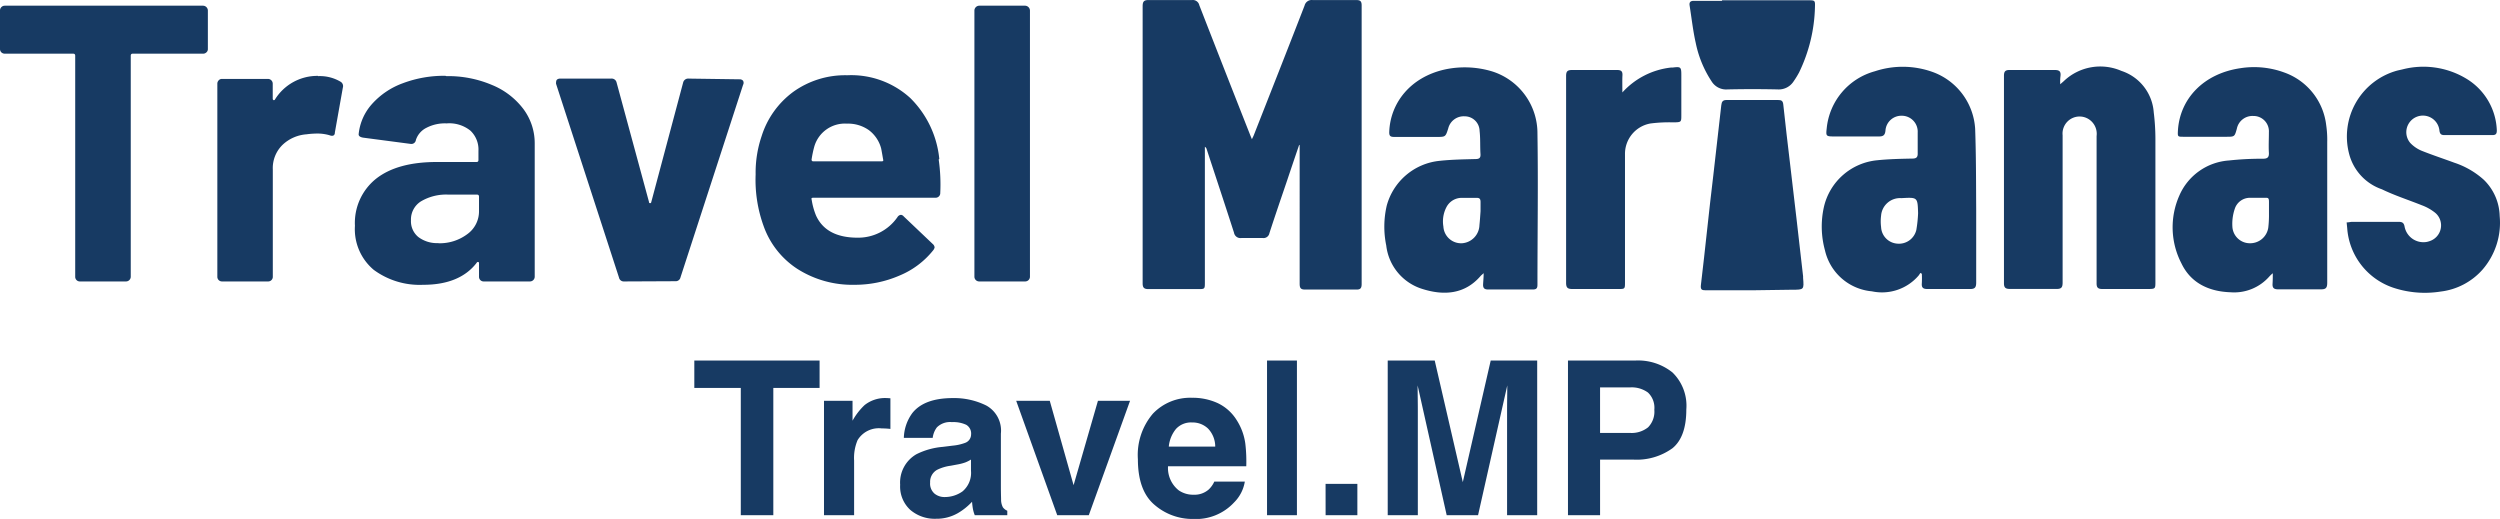 <svg xmlns="http://www.w3.org/2000/svg" width="314.14" height="65.211" viewBox="0 0 314.14 65.211"><g transform="translate(-18.81 -15.214)"><path d="M44.33,15.93a.62.62,0,0,1,.6.59v4.85a.53.53,0,0,1-.18.42.59.59,0,0,1-.42.17H35.48c-.16,0-.24.09-.24.26V50a.6.6,0,0,1-.6.58H28.85a.58.58,0,0,1-.59-.57h0V22.22c0-.17-.08-.26-.25-.26h-8.6a.63.63,0,0,1-.43-.17.59.59,0,0,1-.17-.42V16.52a.6.6,0,0,1,.6-.59Zm14.44,8.85a5.1,5.1,0,0,1,2.83.7.64.64,0,0,1,.29.75l-1,5.62c0,.41-.27.52-.7.35a5.51,5.51,0,0,0-1.76-.2,10,10,0,0,0-1.1.09,4.89,4.89,0,0,0-3,1.31,4.07,4.07,0,0,0-1.24,3.11V50a.58.58,0,0,1-.58.58h-5.8a.59.59,0,0,1-.42-.17.58.58,0,0,1-.17-.41V25.73a.59.59,0,0,1,.17-.42.53.53,0,0,1,.42-.18h5.78a.6.6,0,0,1,.59.6V27.6a.21.21,0,0,0,.11.2.17.17,0,0,0,.15-.05,6.26,6.26,0,0,1,5.43-3Zm16.13,0a14.07,14.07,0,0,1,5.73,1.11,9.38,9.38,0,0,1,3.93,3A7.18,7.18,0,0,1,86,33.19V50a.6.6,0,0,1-.6.58H79.59A.58.58,0,0,1,79,50h0V48.33c0-.1,0-.17-.09-.19a.16.16,0,0,0-.2.09C77.32,50.05,75.09,51,72,51a9.73,9.73,0,0,1-6.23-1.88,6.66,6.66,0,0,1-2.36-5.53,7.1,7.1,0,0,1,2.66-5.92q2.67-2.1,7.62-2.1h5c.16,0,.24-.08.24-.25V34.18a3.27,3.27,0,0,0-1-2.54,4.22,4.22,0,0,0-3-.92,5,5,0,0,0-2.53.55,2.61,2.61,0,0,0-1.33,1.53.57.57,0,0,1-.63.5h0l-6-.79c-.41-.07-.59-.23-.56-.46a6.65,6.65,0,0,1,1.66-3.75,9.59,9.59,0,0,1,3.87-2.62,14.63,14.63,0,0,1,5.36-.94Zm-1,21a5.77,5.77,0,0,0,3.61-1.13A3.52,3.52,0,0,0,79,41.71V39.93c0-.17-.08-.26-.24-.26H75.19a6.19,6.19,0,0,0-3.49.85,2.69,2.69,0,0,0-1.25,2.38,2.56,2.56,0,0,0,.93,2.1,3.89,3.89,0,0,0,2.53.76Zm23.33,4.8a.61.61,0,0,1-.64-.49l-7.9-24.32a.49.49,0,0,1,0-.24c0-.29.18-.44.53-.44h6.39a.63.63,0,0,1,.68.5l4.07,15a.13.13,0,0,0,.15.15c.06,0,.11,0,.14-.15l4-15a.65.65,0,0,1,.7-.5l6.38.09a.54.54,0,0,1,.45.18.53.53,0,0,1,0,.52l-7.86,24.18a.61.61,0,0,1-.64.49Zm39.53-15.33a21.93,21.93,0,0,1,.2,4.21.58.58,0,0,1-.54.6H121c-.2,0-.27.08-.2.24a8.591,8.591,0,0,0,.55,2c.85,1.86,2.6,2.78,5.23,2.78a6,6,0,0,0,5-2.58.57.57,0,0,1,.44-.29.52.52,0,0,1,.35.2L136,45.86a.66.66,0,0,1,.25.44.86.86,0,0,1-.2.39,10.57,10.57,0,0,1-4.19,3.14A14.06,14.06,0,0,1,126.18,51,12.83,12.83,0,0,1,119,49a10.66,10.66,0,0,1-4.24-5.39,17,17,0,0,1-1-6.48,14.22,14.22,0,0,1,.75-4.8,11,11,0,0,1,4-5.59,11.18,11.18,0,0,1,6.75-2.07,11,11,0,0,1,7.94,2.87,12.47,12.47,0,0,1,3.64,7.66Zm-11.52-4.5a4,4,0,0,0-4.12,2.92,14.3,14.3,0,0,0-.33,1.58.21.21,0,0,0,.17.24h8.62c.2,0,.26-.08.2-.24-.17-1-.25-1.41-.25-1.39a4.21,4.21,0,0,0-1.55-2.3,4.53,4.53,0,0,0-2.74-.81Zm16.61,19.83a.6.6,0,0,1-.6-.58V16.52a.62.62,0,0,1,.6-.59h5.79a.63.63,0,0,1,.59.59V50a.6.6,0,0,1-.59.58Z" fill="#173a63"/><path d="M182.06,33.41c-.54,1.58-1.07,3.15-1.6,4.73-.72,2.12-1.45,4.24-2.14,6.37a.75.75,0,0,1-.86.61h-2.64a.82.82,0,0,1-.95-.67h0c-1.13-3.51-2.29-7-3.44-10.51a.48.48,0,0,0-.22-.28v17c0,.88,0,.88-.86.88h-6.24c-.55,0-.72-.19-.72-.73V16c0-.54.13-.79.74-.78h5.48a.83.83,0,0,1,.9.65q3.18,8.17,6.4,16.33l.21.51c.11-.24.19-.38.25-.54,2.13-5.42,4.27-10.84,6.37-16.26a.92.92,0,0,1,1-.69h5.48c.52,0,.69.15.69.68v35c0,.52-.15.71-.67.7h-6.43c-.57,0-.69-.21-.69-.74V33.47Z" fill="#173a63"/><path d="M277.69,25.8c.25-.22.39-.33.52-.46a6.64,6.64,0,0,1,7.16-1.22,5.92,5.92,0,0,1,4.07,5.21,27.317,27.317,0,0,1,.21,3.26v18c0,.93,0,.93-1,.94H283c-.58,0-.75-.18-.74-.76V32.31A2.18,2.18,0,0,0,280.9,30a2.14,2.14,0,0,0-2.77,1.21,2.1,2.1,0,0,0-.14,1V50.72c0,.6-.15.81-.77.8h-5.86c-.53,0-.74-.15-.74-.71V24.73c0-.55.18-.73.73-.72H277c.54,0,.78.15.73.71A5.81,5.81,0,0,0,277.69,25.8Z" fill="#173a63"/><path d="M260.11,49.51a3.281,3.281,0,0,1-.2.31,6.06,6.06,0,0,1-5.89,2,6.65,6.65,0,0,1-5.89-5.14A11.29,11.29,0,0,1,248,41.2a7.61,7.61,0,0,1,6.71-5.85c1.45-.15,2.92-.18,4.39-.21.51,0,.7-.16.68-.69V31.87a2,2,0,0,0-1.89-2.11h-.06a2,2,0,0,0-2.1,1.86c-.06.63-.33.75-.88.74h-5.61c-1,0-1-.07-.89-1.05a8.26,8.26,0,0,1,6.05-7.14,11.12,11.12,0,0,1,7.23.08A8.11,8.11,0,0,1,267,31.4c.12,3.39.11,6.79.13,10.19v9.13c0,.6-.16.82-.78.81H261c-.55,0-.75-.18-.7-.73a11.815,11.815,0,0,0,0-1.19ZM259.83,42c-.06-2-.06-2-2.06-1.89h-.07a2.39,2.39,0,0,0-2.52,2.2,5.7,5.7,0,0,0,0,1.43,2.19,2.19,0,0,0,2.05,2.09,2.24,2.24,0,0,0,2.38-1.73A16.429,16.429,0,0,0,259.83,42Z" fill="#173a63"/><path d="M304.4,49.55a3.88,3.88,0,0,0-.42.39,5.88,5.88,0,0,1-4.88,2c-2.73-.09-5-1.16-6.18-3.63a9.85,9.85,0,0,1-.26-8.53,7.34,7.34,0,0,1,6.22-4.4,37.868,37.868,0,0,1,4.26-.22c.55,0,.8-.14.77-.74-.05-.86,0-1.72,0-2.58a1.93,1.93,0,0,0-1.81-2.05H302a2,2,0,0,0-2.12,1.61c-.28,1-.28,1-1.35,1H293.2c-.76,0-.76,0-.72-.79.24-3.95,3.18-7.15,7.87-7.83a11,11,0,0,1,5.51.55,8,8,0,0,1,5.25,6.6,12.7,12.7,0,0,1,.13,2.13V50.75c0,.66-.2.83-.82.82h-5.35c-.52,0-.73-.17-.7-.69S304.4,50.07,304.4,49.55Zm-.48-7.49h0v-1.5c0-.5-.14-.5-.48-.49h-1.82a2,2,0,0,0-2,1.39,5.859,5.859,0,0,0-.3,2.2,2.2,2.2,0,0,0,2.16,2.12,2.3,2.3,0,0,0,2.35-1.94,13.266,13.266,0,0,0,.09-1.78Z" fill="#173a63"/><path d="M205.24,49.54c-.22.2-.31.27-.39.36-2,2.32-4.65,2.47-7.32,1.62A6.49,6.49,0,0,1,193,46.06a11.71,11.71,0,0,1,.06-5,7.67,7.67,0,0,1,6.69-5.64c1.48-.16,3-.18,4.45-.22.49,0,.68-.14.64-.65-.06-1,0-1.93-.11-2.88a1.87,1.87,0,0,0-1.88-1.84,2,2,0,0,0-2.06,1.52c-.34,1.07-.34,1.07-1.48,1.07H194c-.51,0-.65-.14-.62-.7.15-3.54,2.62-6.81,7-7.78a11.91,11.91,0,0,1,5.84.22A8.14,8.14,0,0,1,212,32c.1,6.34,0,12.68,0,19,0,.44-.14.59-.58.59H205.8c-.47,0-.65-.18-.63-.64S205.24,50.11,205.24,49.54Zm-.39-7.81h0V40.6c0-.38-.12-.54-.51-.52h-2a2.16,2.16,0,0,0-1.8,1.21,3.88,3.88,0,0,0-.36,2.39,2.23,2.23,0,0,0,2.35,2.1h0a2.35,2.35,0,0,0,2.18-2.28C204.77,42.94,204.81,42.33,204.85,41.73Z" fill="#173a63"/><path d="M313.68,43.16c.26,0,.46-.06.66-.07h5.86c.44,0,.67.1.76.6a2.41,2.41,0,0,0,2.8,1.92,2.81,2.81,0,0,0,.56-.18,2.08,2.08,0,0,0,1.05-2.73,2,2,0,0,0-.58-.76,6,6,0,0,0-1.68-.94c-1.67-.67-3.4-1.22-5-2A6.4,6.4,0,0,1,314,34.58a8.59,8.59,0,0,1,6.09-10.51l.62-.14a10.45,10.45,0,0,1,8.06,1.2,7.91,7.91,0,0,1,3.78,6.47c0,.44-.13.59-.57.59h-6c-.43,0-.58-.14-.64-.56a2.086,2.086,0,1,0-3.68,1.53,4.149,4.149,0,0,0,1.45,1c1.35.54,2.75,1,4.13,1.51a10.4,10.4,0,0,1,3.67,2.13,6.56,6.56,0,0,1,2,4.56,9,9,0,0,1-2.18,6.76,8.33,8.33,0,0,1-5.24,2.73,12.6,12.6,0,0,1-6-.5,8.52,8.52,0,0,1-5.74-7.47Z" fill="#173a63"/><path d="M239,51.69h-5.85c-.49,0-.68-.07-.61-.67.55-4.59,1-9.19,1.56-13.79.33-2.93.67-5.86,1-8.79.05-.43.17-.67.69-.66h6.43c.43,0,.62.09.67.57.26,2.48.56,4.95.85,7.42l.84,7.17c.27,2.35.53,4.7.8,7v.19c.12,1.49.12,1.49-1.4,1.49Z" fill="#173a63"/><path d="M222.67,26.83a9.68,9.68,0,0,1,6.13-3.13h.2c1-.12,1.08-.08,1.08.94v5c0,.94,0,.93-1,.95a18.47,18.47,0,0,0-2.88.14,3.87,3.87,0,0,0-3.2,3.86V50.65c0,.88,0,.88-.87.88H216.4c-.58,0-.8-.14-.8-.77v-26c0-.6.19-.75.76-.75H222c.53,0,.71.17.68.69S222.67,26,222.67,26.83Z" fill="#173a63"/><path d="M235.17,15.25H246c.87,0,.9,0,.87.86a19.86,19.86,0,0,1-2,8.22,11.594,11.594,0,0,1-.69,1.12,2.22,2.22,0,0,1-2,1q-3.15-.07-6.29,0a2.15,2.15,0,0,1-2-1,13.72,13.72,0,0,1-2-4.84c-.35-1.55-.52-3.13-.77-4.7-.07-.43.12-.6.56-.59h3.53Z" fill="#173a63"/><path d="M16.176-19.433v3.441H10.362V0H6.275V-15.992H.435v-3.441Zm7.818,8.53a3.116,3.116,0,0,0-3.045,1.477,5.744,5.744,0,0,0-.435,2.558V0H16.73V-14.37h3.586v2.5a7.944,7.944,0,0,1,1.516-1.964,4.127,4.127,0,0,1,2.742-.883q.105,0,.178.007t.323.02v3.85q-.356-.04-.633-.053T23.994-10.9Zm3.823-1.912q1.49-1.9,5.115-1.9a9.088,9.088,0,0,1,4.192.936,3.594,3.594,0,0,1,1.833,3.533v6.592q0,.686.026,1.661a2.089,2.089,0,0,0,.224,1,1.347,1.347,0,0,0,.554.435V0H35.675a4.185,4.185,0,0,1-.237-.817q-.066-.382-.105-.87A7.72,7.72,0,0,1,33.539-.25a5.393,5.393,0,0,1-2.742.7A4.715,4.715,0,0,1,27.573-.666,3.973,3.973,0,0,1,26.3-3.823,4.1,4.1,0,0,1,28.345-7.66a9.073,9.073,0,0,1,3.3-.923l1.279-.158a5.865,5.865,0,0,0,1.49-.33,1.13,1.13,0,0,0,.8-1.068,1.267,1.267,0,0,0-.613-1.219,3.83,3.83,0,0,0-1.8-.336,2.344,2.344,0,0,0-1.885.659,2.74,2.74,0,0,0-.527,1.318H26.763A5.514,5.514,0,0,1,27.817-12.814Zm2.795,10.1a1.963,1.963,0,0,0,1.292.435,3.827,3.827,0,0,0,2.235-.712A3.036,3.036,0,0,0,35.2-5.59v-1.4a4.083,4.083,0,0,1-.719.363,6.009,6.009,0,0,1-1,.257l-.844.158a5.448,5.448,0,0,0-1.7.514,1.723,1.723,0,0,0-.87,1.6A1.65,1.65,0,0,0,30.612-2.716ZM40.882-14.37H45.1l2.993,10.6,3.059-10.6h4.034L50.005,0H46.037ZM69.609-4.219a4.766,4.766,0,0,1-1.332,2.6A6.524,6.524,0,0,1,63.11.475a7.287,7.287,0,0,1-4.838-1.767q-2.1-1.767-2.1-5.748a7.989,7.989,0,0,1,1.892-5.722,6.469,6.469,0,0,1,4.911-1.991,7.531,7.531,0,0,1,3.23.672,5.658,5.658,0,0,1,2.373,2.123,7.242,7.242,0,0,1,1.094,2.966,19.157,19.157,0,0,1,.119,2.848H59.959a3.571,3.571,0,0,0,1.358,3.032,3.2,3.2,0,0,0,1.872.541,2.694,2.694,0,0,0,1.885-.659,3.131,3.131,0,0,0,.7-.989Zm-3.718-4.4a3.271,3.271,0,0,0-.9-2.261,2.8,2.8,0,0,0-2.01-.771,2.552,2.552,0,0,0-2.024.817,4.08,4.08,0,0,0-.9,2.215ZM72.4-19.433h3.757V0H72.4Zm7.356,15.5h3.995V0H79.761ZM91.349,0H87.565V-19.433h5.906L97-4.153l3.507-15.28h5.84V0h-3.784V-13.144q0-.567.013-1.589t.013-1.575L98.917,0H94.975L91.323-16.308q0,.554.013,1.575t.013,1.589Zm27.026-6.987h-4.126V0h-4.034V-19.433h8.464a6.894,6.894,0,0,1,4.667,1.5,5.823,5.823,0,0,1,1.74,4.654q0,3.441-1.74,4.865A7.663,7.663,0,0,1,118.375-6.987Zm1.9-4.047a2.811,2.811,0,0,0,.791-2.215,2.63,2.63,0,0,0-.8-2.162,3.461,3.461,0,0,0-2.235-.646h-3.784v5.722h3.784A3.307,3.307,0,0,0,120.274-11.035Z" transform="translate(105.62 79.95)" fill="#173a63"/></g></svg>